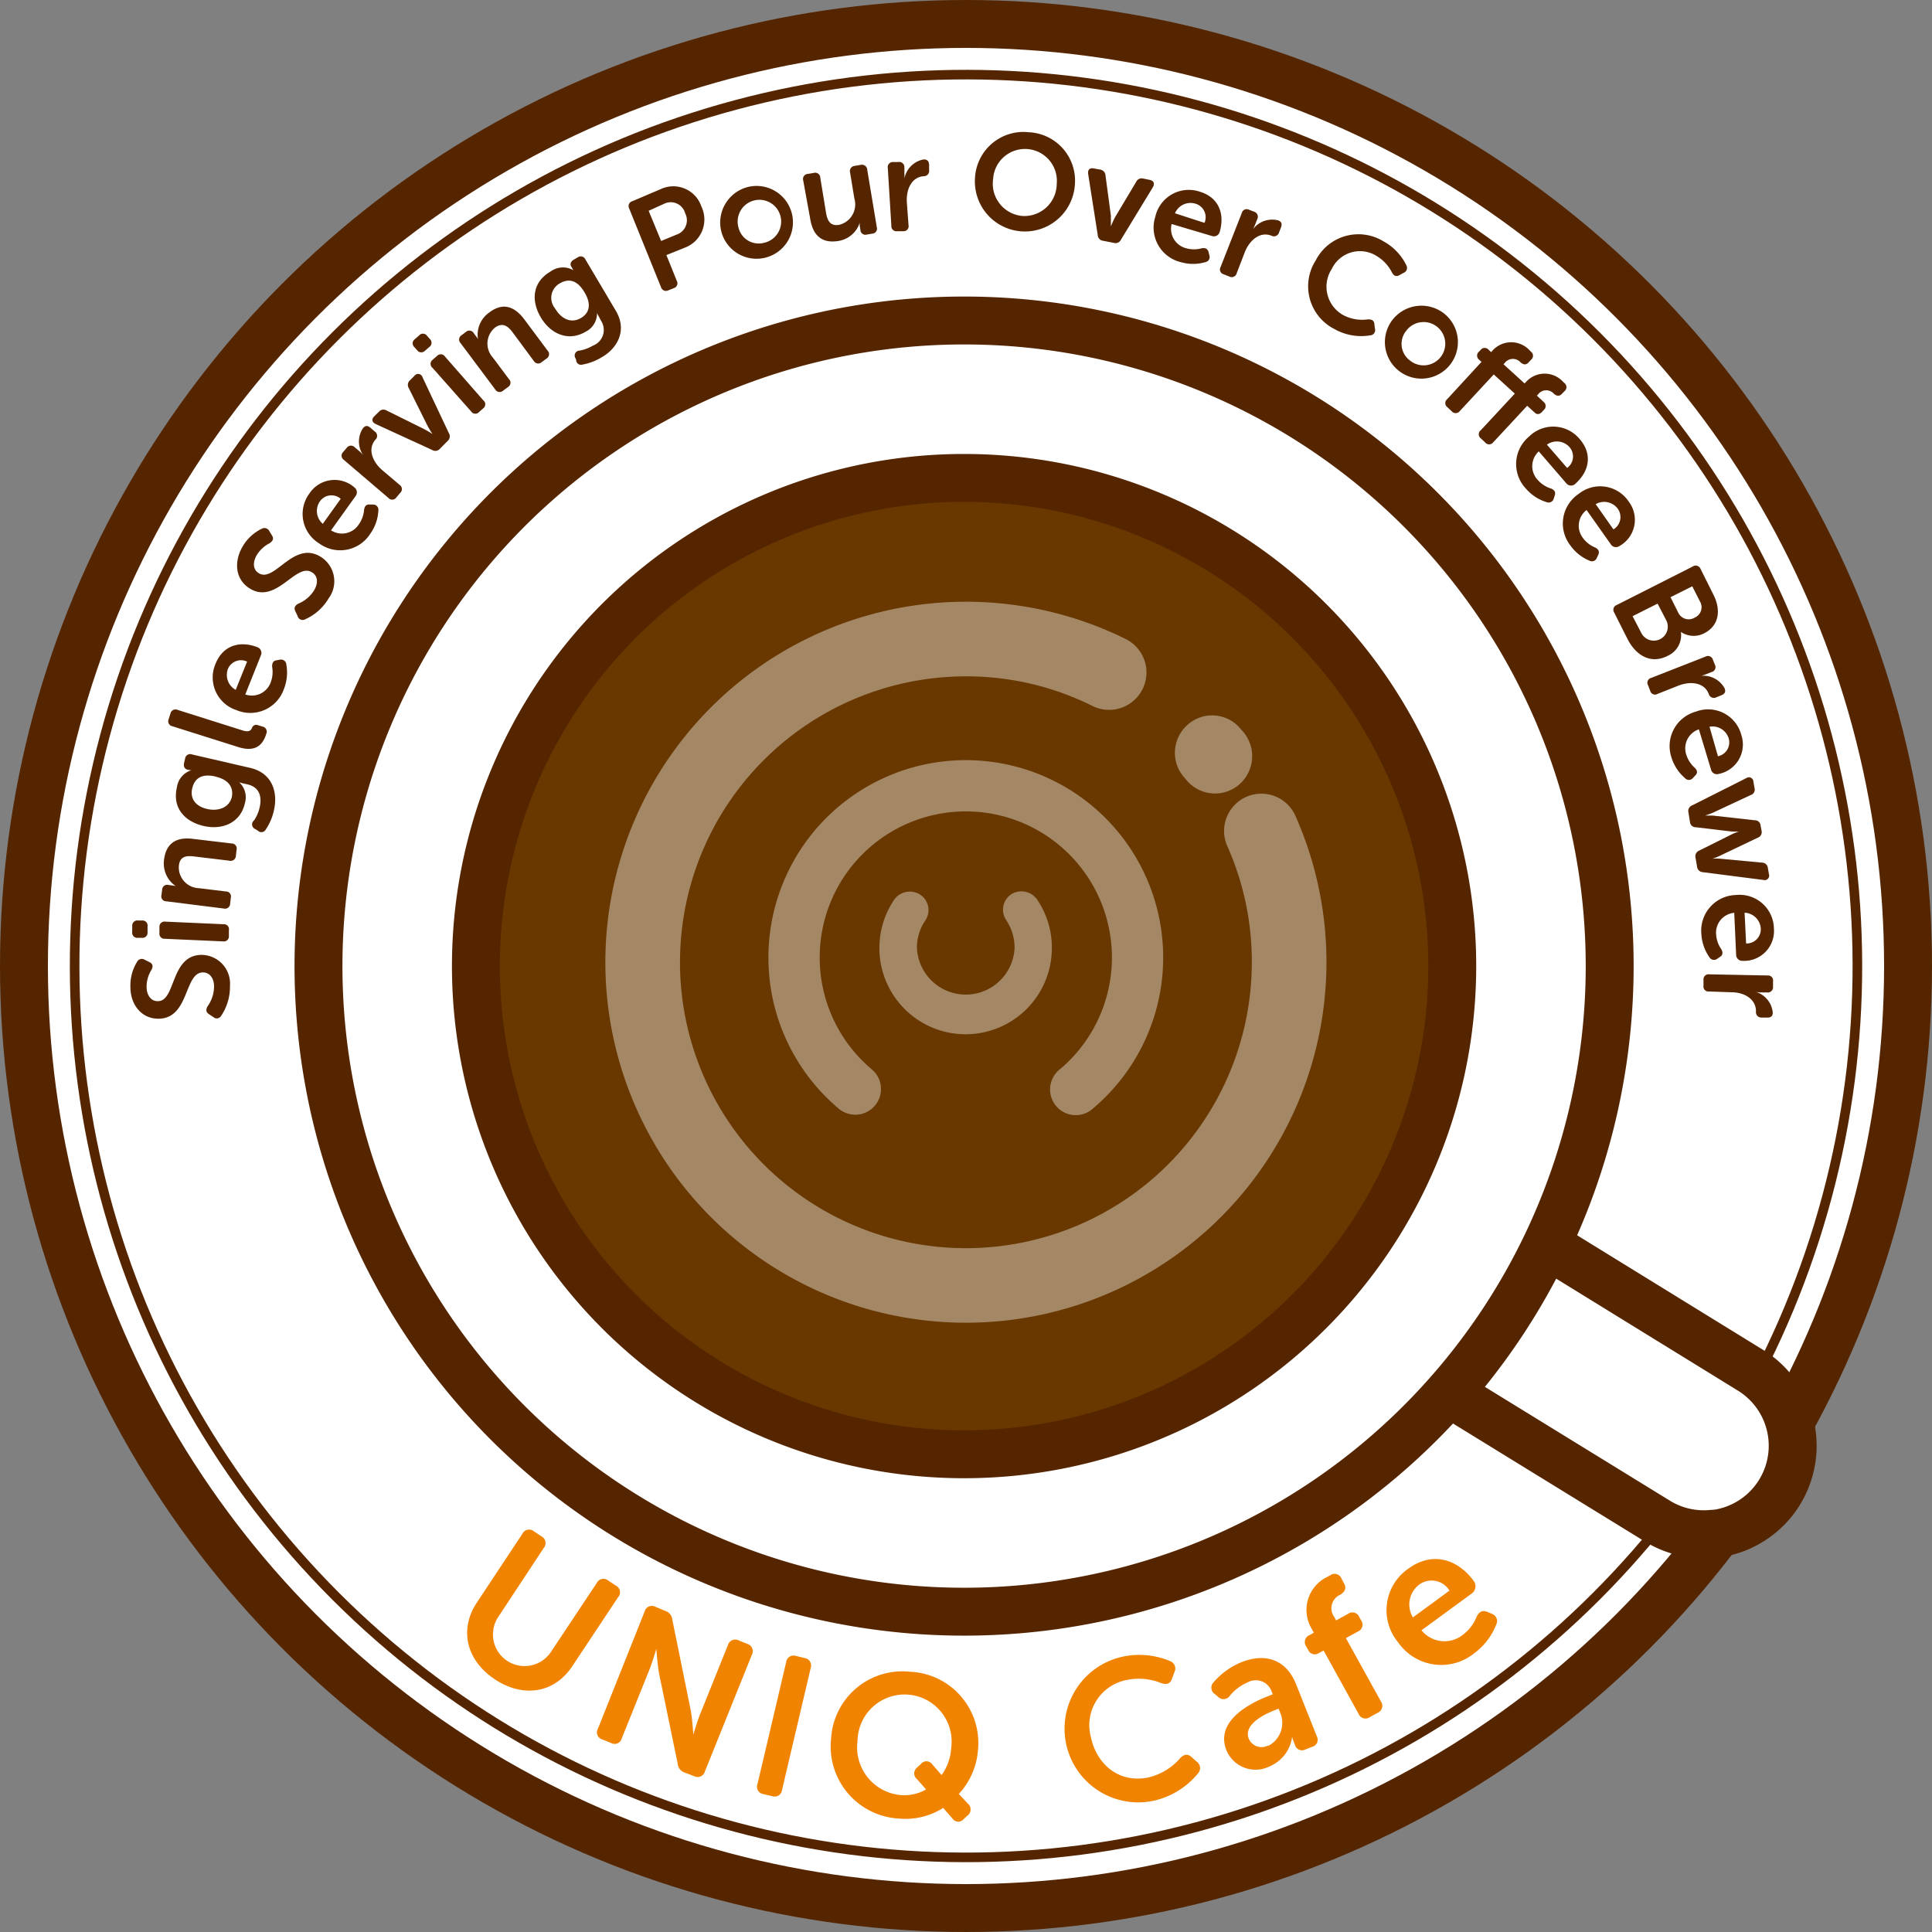 <svg xmlns="http://www.w3.org/2000/svg" width="71.13mm" height="71.13mm" viewBox="0 0 201.64 201.64"><rect x="0" y="0" width="201.64" height="201.64" fill="#808080" stroke="none"/><defs><style>.cls-1,.cls-5{fill:#fff;}.cls-1,.cls-2{stroke:#552500;stroke-miterlimit:10;}.cls-1{stroke-width:5px;}.cls-2{fill:none;}.cls-3{fill:#683800;}.cls-4{opacity:0.4;}.cls-6{fill:#f08300;}.cls-7{fill:#552500;}</style></defs><title>アセット 1</title><g id="レイヤー_2" data-name="レイヤー 2"><g id="レイヤー_1-2" data-name="レイヤー 1"><circle class="cls-1" cx="100.82" cy="100.82" r="98.32"/><circle class="cls-2" cx="100.82" cy="100.82" r="93.03" transform="translate(-41.76 100.82) rotate(-45)"/><circle class="cls-3" cx="100.64" cy="100.95" r="56.9"/><path class="cls-1" d="M178.51,160.1a9.24,9.24,0,0,1-5.54-1.35l-23.36-14.37a9.26,9.26,0,1,1,9.7-15.78L182.68,143a9.26,9.26,0,0,1-4.17,17.13Z"/><path class="cls-1" d="M168,100.82a67.38,67.38,0,1,1-67.37-67.37A67.37,67.37,0,0,1,168,100.82ZM100.62,49.88a50.95,50.95,0,1,0,50.95,50.94A50.95,50.95,0,0,0,100.62,49.88Z"/><g class="cls-4"><path class="cls-5" d="M124,75.6a3.89,3.89,0,0,0-.44,5.5l.28.33a3.87,3.87,0,0,0,5.47.47,3.92,3.92,0,0,0,.47-5.49l-.32-.36A3.83,3.83,0,0,0,124,75.6"/><path class="cls-5" d="M63.18,100.42a37.63,37.63,0,1,0,72-15.32,3.89,3.89,0,0,0-7.1,3.18,29.56,29.56,0,0,1,2.57,12.14A29.84,29.84,0,1,1,100.8,70.59,29.42,29.42,0,0,1,114,73.67a3.9,3.9,0,1,0,3.44-7,37.64,37.64,0,0,0-54.26,33.74"/><path class="cls-5" d="M80.2,99.94a20.57,20.57,0,0,0,7.27,15.71,2.68,2.68,0,1,0,3.46-4.09,15.25,15.25,0,1,1,19.74,0,2.68,2.68,0,1,0,3.45,4.09A20.6,20.6,0,1,0,80.2,99.94"/><path class="cls-5" d="M105.53,93.34a1.94,1.94,0,0,0-.5,2.71,5.16,5.16,0,0,1,.86,2.88,5.1,5.1,0,0,1-10.19,0,5,5,0,0,1,.87-2.86,1.93,1.93,0,0,0-.52-2.69,2,2,0,0,0-2.71.5,9,9,0,1,0,16.44,5.05,8.89,8.89,0,0,0-1.55-5.06,2,2,0,0,0-2.7-.53"/></g><path class="cls-6" d="M54.52,160.08a.78.78,0,0,1,1.2-.26l.78.52a.79.79,0,0,1,.25,1.22L52,168.76a3.3,3.3,0,0,0,5.5,3.65l4.78-7.19a.78.78,0,0,1,1.2-.26l.8.53a.77.77,0,0,1,.23,1.21l-4.79,7.21c-1.84,2.78-5.08,3.34-8.07,1.36s-3.74-5.2-1.89-8Z"/><path class="cls-6" d="M67.28,168.19a.78.78,0,0,1,1.13-.49l1,.42a1.06,1.06,0,0,1,.76.93l1.91,9.4c.19,1,.28,2.6.28,2.6l0,0s.4-1.38.73-2.19l2.88-7.16a.8.8,0,0,1,1.14-.49l.88.36a.79.79,0,0,1,.48,1.14l-4.9,12.17a.79.79,0,0,1-1.14.49L71.46,185a1.06,1.06,0,0,1-.73-.93l-1.94-9.39c-.18-1-.29-2.6-.29-2.6l0,0s-.4,1.38-.73,2.2l-2.87,7.13a.77.77,0,0,1-1.13.5l-.89-.36a.77.77,0,0,1-.47-1.14Z"/><path class="cls-6" d="M82.05,173.48a.78.78,0,0,1,1-.66l.94.23a.78.78,0,0,1,.63,1l-3,12.76a.77.77,0,0,1-1,.66l-.93-.22a.78.78,0,0,1-.63-1.06Z"/><path class="cls-6" d="M95,174.48a7.44,7.44,0,0,1,7.07,8.18,7.58,7.58,0,0,1-2,4.57l.93,1a.79.79,0,0,1,0,1.24l-.41.37a.72.72,0,0,1-1.15,0l-1-1.15a7.36,7.36,0,0,1-4.64,1.11,7.54,7.54,0,0,1-7.06-8.35A7.45,7.45,0,0,1,95,174.48Zm-1,12.87a4.54,4.54,0,0,0,2.65-.59l-.94-1.07a.77.77,0,0,1,0-1.21l.4-.37a.73.73,0,0,1,1.16,0l1,1.15a5.27,5.27,0,0,0,1-2.8,4.91,4.91,0,1,0-9.77-.76A5,5,0,0,0,94,187.35Z"/><path class="cls-6" d="M117.09,172.92a8.28,8.28,0,0,1,5.06.46.82.82,0,0,1,.41,1.16l-.24.67c-.19.53-.57.65-1.13.45a6.2,6.2,0,0,0-3.5-.34,4.8,4.8,0,0,0-3.83,6c.57,2.73,2.85,4.84,6,4.19a6.28,6.28,0,0,0,3.3-2c.39-.42.8-.51,1.22-.11l.53.47a.82.82,0,0,1,.12,1.22,8.29,8.29,0,0,1-4.77,2.88,7.69,7.69,0,0,1-3.16-15.05Z"/><path class="cls-6" d="M132.42,177l.41-.16-.09-.24a1.75,1.75,0,0,0-2.55-1,4.8,4.8,0,0,0-1.84,1.39.78.78,0,0,1-1.22.1l-.35-.29a.79.79,0,0,1-.12-1.22,7.68,7.68,0,0,1,2.93-2.11c2.57-1,4.68-.2,5.68,2.31l2.15,5.4a.77.77,0,0,1-.49,1.14l-.66.26a.78.78,0,0,1-1.13-.49l-.15-.39a2,2,0,0,1-.13-.45l0,0a3.89,3.89,0,0,1-2.37,3.11,3.28,3.28,0,0,1-4.48-1.67C126.81,179.75,130.2,177.84,132.42,177Zm-.06,5.22a2.71,2.71,0,0,0,1.23-3.52l-.14-.37-.41.16c-1.25.5-3.29,1.54-2.7,3A1.46,1.46,0,0,0,132.36,182.17Z"/><path class="cls-6" d="M138.14,172.26l-.46.25a.76.76,0,0,1-1.17-.36l-.18-.31a.78.78,0,0,1,.33-1.18l.46-.26-.24-.44a3.83,3.83,0,0,1,1.68-5.4l.27-.15a.77.77,0,0,1,1.18.35l.26.48c.28.49.12.87-.37,1.19a1.54,1.54,0,0,0-.64,2.34l.19.35,1.25-.69a.77.77,0,0,1,1.17.35l.18.32a.77.77,0,0,1-.33,1.18l-1.25.69,3.65,6.6a.79.79,0,0,1-.35,1.2l-.8.44a.77.77,0,0,1-1.18-.35Z"/><path class="cls-6" d="M147,163.71c2.45-1.79,5.1-1.05,6.83,1.32a.93.93,0,0,1-.21,1.27l-5.26,3.85a3.08,3.08,0,0,0,4.32.47,4.44,4.44,0,0,0,1.45-1.92c.27-.51.61-.68,1.12-.46l.45.19a.8.8,0,0,1,.46,1.12,6.79,6.79,0,0,1-2.3,3,5.47,5.47,0,0,1-7.93-1.13A5.26,5.26,0,0,1,147,163.71Zm4.28,2.3a2.18,2.18,0,0,0-3.14-.64,2.61,2.61,0,0,0-.68,3.44Z"/><path class="cls-7" d="M22.27,106.15l-.46-.3c-.32-.22-.34-.46-.15-.82a3.57,3.57,0,0,0,.68-2.07c0-.93-.51-1.49-1.19-1.47-1.92.05-1.4,4.75-4.54,4.83-1.78.05-3-1.4-3-3.32a4.68,4.68,0,0,1,.7-2.62.56.56,0,0,1,.8-.21l.48.24c.42.2.37.51.22.81a3.31,3.31,0,0,0-.51,1.76c0,.94.5,1.53,1.18,1.51,1.89,0,1.28-4.75,4.5-4.83A3,3,0,0,1,24,102.92a5.38,5.38,0,0,1-.94,3.13A.52.52,0,0,1,22.27,106.15Z"/><path class="cls-7" d="M14.8,97.88l-.43,0a.53.53,0,0,1-.57-.61l0-.63a.54.54,0,0,1,.62-.57l.43,0a.53.53,0,0,1,.55.62l0,.63A.53.53,0,0,1,14.8,97.88Zm2.41.1a.53.53,0,0,1-.57-.61l0-.62a.53.53,0,0,1,.62-.56l6.06.27a.52.52,0,0,1,.57.61l0,.62a.53.53,0,0,1-.63.56Z"/><path class="cls-7" d="M17.37,94.07a.52.52,0,0,1-.52-.65l.07-.55a.53.53,0,0,1,.66-.51l.44.06.32.06v0a2.85,2.85,0,0,1-1.22-2.74c.19-1.6,1.14-2.42,3-2.19l4.05.48a.53.53,0,0,1,.52.67l-.07.61a.54.54,0,0,1-.67.52l-3.67-.44c-.88-.11-1.5,0-1.61.95a2.17,2.17,0,0,0,2.11,2.36l2.79.34a.52.52,0,0,1,.52.65l-.07.62a.53.53,0,0,1-.67.51Z"/><path class="cls-7" d="M26.51,85.63a3.88,3.88,0,0,0,.59-1.37c.25-1.08,0-2.1-1.25-2.39l-.53-.12a3.64,3.64,0,0,1-.36-.11v0a2.14,2.14,0,0,1,.6,2.19c-.47,2.07-2.37,2.83-4.33,2.37s-3.26-1.89-2.77-4A2.17,2.17,0,0,1,20,80.38v0a.76.76,0,0,1-.18,0l-.27-.06c-.26-.06-.42-.3-.34-.68l.11-.47a.53.53,0,0,1,.72-.43l6.06,1.4c2.42.56,2.9,2.68,2.49,4.43a5.72,5.72,0,0,1-.85,2,.51.51,0,0,1-.82.13l-.29-.18A.52.52,0,0,1,26.51,85.63Zm-4-4.58c-1.62-.38-2.24.33-2.45,1.24-.25,1.1.39,1.87,1.55,2.14s2.33-.13,2.59-1.27C24.35,82.33,24.05,81.41,22.47,81.05Z"/><path class="cls-7" d="M18,75.8a.53.53,0,0,1-.4-.73l.19-.6a.54.54,0,0,1,.75-.38l6.77,2.14c.68.22.89,0,1-.28a.46.46,0,0,1,.62-.26l.46.14a.54.54,0,0,1,.4.76c-.29.92-.91,2-2.89,1.39Z"/><path class="cls-7" d="M22.5,69.27c.77-1.92,2.55-2.44,4.4-1.71a.63.63,0,0,1,.34.81L25.6,72.48a2.09,2.09,0,0,0,2.66-1.28,3.09,3.09,0,0,0,.14-1.63c0-.39.11-.61.48-.66l.33-.06a.55.55,0,0,1,.67.48,4.66,4.66,0,0,1-.24,2.56,3.72,3.72,0,0,1-5,2.21A3.58,3.58,0,0,1,22.5,69.27Zm3.29-.22a1.48,1.48,0,0,0-2,.76A1.78,1.78,0,0,0,24.6,72Z"/><path class="cls-7" d="M31.06,64.29l-.24-.5c-.16-.35-.05-.57.3-.78a3.54,3.54,0,0,0,1.67-1.41c.47-.81.35-1.54-.25-1.88-1.66-1-3.67,3.32-6.39,1.75-1.55-.89-1.8-2.75-.84-4.41a4.62,4.62,0,0,1,2-1.87.57.57,0,0,1,.8.24l.28.46c.25.39,0,.62-.24.8a3.34,3.34,0,0,0-1.35,1.24c-.47.81-.37,1.56.22,1.9,1.64,1,3.57-3.38,6.36-1.77a3,3,0,0,1,.92,4.39,5.37,5.37,0,0,1-2.44,2.18A.54.54,0,0,1,31.06,64.29Z"/><path class="cls-7" d="M32.31,51.48a3.14,3.14,0,0,1,4.69-.6.64.64,0,0,1,.13.87l-2.58,3.6a2.09,2.09,0,0,0,2.89-.61A3,3,0,0,0,38,53.19c.07-.39.25-.57.63-.53l.33,0a.54.54,0,0,1,.53.62,4.56,4.56,0,0,1-.84,2.42,3.72,3.72,0,0,1-5.36,1A3.59,3.59,0,0,1,32.31,51.48Zm3.25.58a1.47,1.47,0,0,0-2.16.25,1.76,1.76,0,0,0,.29,2.36Z"/><path class="cls-7" d="M35.89,48a.53.53,0,0,1-.07-.83l.36-.42a.54.54,0,0,1,.84-.07l.52.44a3.94,3.94,0,0,1,.35.36l0,0a2.51,2.51,0,0,1,0-2.8c.26-.3.51-.28.81,0l.42.36a.54.54,0,0,1,.06.85c-.86,1-.27,2.35.74,3.2l1.78,1.51a.53.53,0,0,1,.07.84l-.4.47a.52.52,0,0,1-.83.06Z"/><path class="cls-7" d="M39.22,44.26c-.4-.19-.47-.5-.16-.81l.48-.47a.62.62,0,0,1,.82-.13l3.78,1.87a10,10,0,0,1,1,.58l0,0a9.24,9.24,0,0,1-.59-1l-1.88-3.78a.64.64,0,0,1,.12-.83l.47-.47a.47.47,0,0,1,.83.14l2.76,5.85a.63.63,0,0,1-.13.81l-.8.81a.63.63,0,0,1-.82.13Z"/><path class="cls-7" d="M43.55,36.57l-.28-.32a.53.53,0,0,1,0-.83l.47-.41a.53.53,0,0,1,.84.05l.28.32a.53.53,0,0,1-.06.84l-.47.41A.53.53,0,0,1,43.55,36.57Zm1.59,1.82a.53.53,0,0,1,0-.83l.47-.41a.53.53,0,0,1,.83.06l4,4.57a.52.52,0,0,1,0,.83L50,43a.52.52,0,0,1-.83-.06Z"/><path class="cls-7" d="M48.07,35.81a.53.53,0,0,1,.11-.83l.44-.33a.53.53,0,0,1,.83.13l.26.35a1.69,1.69,0,0,1,.18.28l0,0a2.82,2.82,0,0,1,1.14-2.77c1.29-1,2.53-.85,3.69.69l2.43,3.26a.53.53,0,0,1-.12.84l-.49.36a.53.53,0,0,1-.83-.12l-2.22-3c-.53-.71-1.07-1-1.8-.5a2.16,2.16,0,0,0-.25,3.15l1.68,2.25a.52.52,0,0,1-.11.83l-.5.37a.53.53,0,0,1-.83-.13Z"/><path class="cls-7" d="M60.49,36.59a4.15,4.15,0,0,0,1.4-.52,1.75,1.75,0,0,0,.86-2.56L62.48,33a2.57,2.57,0,0,1-.17-.33l0,0a2.12,2.12,0,0,1-1.17,1.94c-1.82,1.09-3.68.24-4.7-1.49s-.89-3.66,1-4.77a2.2,2.2,0,0,1,2.42-.14h0a1.07,1.07,0,0,1-.1-.15l-.14-.24c-.14-.23-.08-.51.25-.71l.42-.25a.54.54,0,0,1,.81.22l3.17,5.35c1.27,2.14.06,4-1.48,4.86a5.72,5.72,0,0,1-2,.76.51.51,0,0,1-.66-.51L60,37.26A.52.52,0,0,1,60.49,36.59ZM61,30.5c-.85-1.43-1.79-1.39-2.6-.91a1.73,1.73,0,0,0-.47,2.6c.67,1.13,1.7,1.59,2.7,1C61.39,32.75,61.84,31.9,61,30.5Z"/><path class="cls-7" d="M65.65,21.72A.52.52,0,0,1,66,21L69,19.72a3.09,3.09,0,0,1,4.21,1.85,3.13,3.13,0,0,1-1.74,4.28l-1.92.77,1.08,2.68a.53.53,0,0,1-.32.78l-.6.24A.53.53,0,0,1,69,30Zm4.93,2.78a1.58,1.58,0,0,0,.93-2.24,1.56,1.56,0,0,0-2.18-1L67.7,22,69,25.15Z"/><path class="cls-7" d="M78.12,19.5a3.8,3.8,0,1,1-2.82,4.73A3.83,3.83,0,0,1,78.12,19.5Zm1.63,5.84a2.27,2.27,0,1,0-2.68-1.61A2.17,2.17,0,0,0,79.75,25.34Z"/><path class="cls-7" d="M83.83,18.83a.53.53,0,0,1,.49-.68l.6-.1a.53.53,0,0,1,.69.49l.6,3.65c.14.87.46,1.42,1.35,1.28a2.19,2.19,0,0,0,1.61-2.75L88.72,18a.55.55,0,0,1,.5-.69l.6-.1a.55.55,0,0,1,.69.5l1,6a.53.53,0,0,1-.49.68l-.55.09a.52.52,0,0,1-.67-.49l-.07-.42a2.15,2.15,0,0,1,0-.33h0a2.79,2.79,0,0,1-2.23,1.91c-1.53.25-2.62-.36-2.94-2.31Z"/><path class="cls-7" d="M92.66,17.55a.53.53,0,0,1,.54-.64l.55,0a.54.54,0,0,1,.64.55l0,.68a3.49,3.49,0,0,1,0,.5h0a2.51,2.51,0,0,1,2-2c.39,0,.55.16.58.55l0,.56a.55.55,0,0,1-.56.64c-1.32.1-1.86,1.45-1.76,2.77l.17,2.33a.52.52,0,0,1-.54.64l-.62,0a.53.53,0,0,1-.63-.56Z"/><path class="cls-7" d="M107.35,13.8a5.06,5.06,0,0,1,4.83,5.52,5.22,5.22,0,1,1-10.42-.77A5.06,5.06,0,0,1,107.35,13.8Zm-.65,8.74a3.38,3.38,0,0,0,3.59-3.35,3.33,3.33,0,1,0-6.64-.5A3.38,3.38,0,0,0,106.7,22.54Z"/><path class="cls-7" d="M113.57,18.16c-.06-.44.16-.67.59-.58l.66.12a.65.65,0,0,1,.56.62l.56,4.18c0,.45,0,1.13,0,1.13h0a9.26,9.26,0,0,1,.46-1L118.57,19a.63.63,0,0,1,.76-.36l.65.13c.43.08.56.38.35.76L117,25a.63.63,0,0,1-.75.35l-1.12-.22a.62.62,0,0,1-.56-.6Z"/><path class="cls-7" d="M125.2,20c2,.59,2.66,2.32,2.09,4.23a.62.62,0,0,1-.77.41l-4.24-1.26a2.09,2.09,0,0,0,1.52,2.53,3,3,0,0,0,1.63,0c.39-.06.62.06.71.42l.08.32a.54.54,0,0,1-.42.71,4.54,4.54,0,0,1-2.56,0,3.71,3.71,0,0,1-2.66-4.75A3.58,3.58,0,0,1,125.2,20Zm.51,3.26a1.47,1.47,0,0,0-.94-2,1.76,1.76,0,0,0-2.14,1Z"/><path class="cls-7" d="M129.6,22.24a.53.53,0,0,1,.76-.35l.52.2a.55.55,0,0,1,.34.78l-.25.63a2.85,2.85,0,0,1-.22.45h0A2.51,2.51,0,0,1,133.4,23c.37.14.43.38.29.75l-.2.52a.55.55,0,0,1-.79.33c-1.23-.48-2.31.51-2.79,1.74l-.84,2.18a.53.53,0,0,1-.77.34l-.58-.23a.52.52,0,0,1-.33-.76Z"/><path class="cls-7" d="M144.41,25.2a5.67,5.67,0,0,1,2.38,2.51.55.55,0,0,1-.31.77l-.43.24c-.33.18-.58.08-.77-.28a4.29,4.29,0,0,0-1.63-1.74A3.26,3.26,0,0,0,139,28.06a3.39,3.39,0,0,0,1.18,4.82,4.2,4.2,0,0,0,2.59.45c.39,0,.63.1.67.49l.06.48A.54.54,0,0,1,143,35a5.65,5.65,0,0,1-3.73-.66,5,5,0,0,1-1.95-7.16A5,5,0,0,1,144.41,25.2Z"/><path class="cls-7" d="M150.74,32.74a3.81,3.81,0,1,1-5.46.71A3.83,3.83,0,0,1,150.74,32.74Zm-3.58,4.89a2.26,2.26,0,1,0-.4-3.1A2.16,2.16,0,0,0,147.16,37.63Z"/><path class="cls-7" d="M154.62,37.77l-.25-.23a.54.54,0,0,1,0-.85l.16-.17a.54.54,0,0,1,.85,0l.25.23.16-.18a2.62,2.62,0,0,1,3.86,0l.14.14a.53.53,0,0,1,0,.84l-.25.27c-.26.29-.53.26-.84,0a1.07,1.07,0,0,0-1.66.07l-.12.13,2.2,2,.16-.17a2.61,2.61,0,0,1,3.86,0l.14.13a.54.54,0,0,1,0,.85l-.26.27c-.26.28-.53.26-.84,0a1.06,1.06,0,0,0-1.66.07l-.12.12.71.66a.54.54,0,0,1,0,.85l-.16.18c-.27.29-.54.31-.78.08l-.78-.71-3.55,3.82a.53.53,0,0,1-.84,0l-.45-.42a.53.53,0,0,1,0-.85l3.55-3.82-2.2-2-3.55,3.83a.54.54,0,0,1-.85,0l-.45-.42a.53.53,0,0,1,0-.84Z"/><path class="cls-7" d="M164.88,45.84c1.35,1.56,1,3.39-.52,4.7a.63.63,0,0,1-.87-.08l-2.89-3.35a2.09,2.09,0,0,0-.09,3,3,3,0,0,0,1.38.88c.36.16.5.38.37.74l-.1.31a.55.55,0,0,1-.74.37A4.65,4.65,0,0,1,159.26,51a3.73,3.73,0,0,1,.33-5.44A3.58,3.58,0,0,1,164.88,45.84Zm-1.32,3a1.48,1.48,0,0,0,.26-2.16,1.77,1.77,0,0,0-2.37-.27Z"/><path class="cls-7" d="M170,52.37A3.13,3.13,0,0,1,169,57a.63.63,0,0,1-.86-.16l-2.55-3.61a2.07,2.07,0,0,0-.38,2.92,3,3,0,0,0,1.29,1c.35.19.46.43.3.77l-.14.3a.54.54,0,0,1-.76.3,4.57,4.57,0,0,1-2-1.59,3.72,3.72,0,0,1,.86-5.38A3.58,3.58,0,0,1,170,52.37Zm-1.61,2.88a1.49,1.49,0,0,0,.47-2.13,1.76,1.76,0,0,0-2.32-.5Z"/><path class="cls-7" d="M176.68,59.12a.54.54,0,0,1,.8.25l1.35,2.7c.82,1.62.57,3.22-.92,4a2.37,2.37,0,0,1-2.48-.12l0,0a2.36,2.36,0,0,1-1.4,2.51c-1.8.91-3.34-.12-4.18-1.79l-1.38-2.74a.53.53,0,0,1,.27-.79Zm-5.38,6.94a1.46,1.46,0,1,0,2.61-1.31L173,63l-2.61,1.31Zm3.85-2.13a1.2,1.2,0,0,0,1.72.53,1.18,1.18,0,0,0,.54-1.71l-.79-1.56-2.27,1.14Z"/><path class="cls-7" d="M178,68.53a.53.53,0,0,1,.77.32l.21.52a.53.53,0,0,1-.34.77l-.64.25a3.4,3.4,0,0,1-.48.15l0,0A2.51,2.51,0,0,1,180,71.85c.14.37,0,.58-.36.72l-.52.21a.55.55,0,0,1-.78-.35c-.48-1.24-1.94-1.35-3.17-.87l-2.17.86a.52.52,0,0,1-.77-.32l-.23-.59a.52.52,0,0,1,.34-.76Z"/><path class="cls-7" d="M181.74,76.71a3.13,3.13,0,0,1-2.39,4.07.62.62,0,0,1-.76-.42l-1.28-4.24A2.09,2.09,0,0,0,176,78.78a3.05,3.05,0,0,0,.9,1.37c.27.29.3.54,0,.82l-.22.24a.54.54,0,0,1-.82,0,4.6,4.6,0,0,1-1.41-2.15A3.73,3.73,0,0,1,177,74.27,3.58,3.58,0,0,1,181.74,76.71Zm-2.44,2.22a1.48,1.48,0,0,0,1.12-1.87,1.76,1.76,0,0,0-2-1.21Z"/><path class="cls-7" d="M182.26,81.21a.47.47,0,0,1,.74.37l.12.68a.59.59,0,0,1-.41.72l-4,1.87-.74.27v0s.39,0,.78,0l4.39.49a.59.59,0,0,1,.61.55l.1.54a.61.61,0,0,1-.4.73l-4,1.91a4.45,4.45,0,0,1-.73.28v0a7.19,7.19,0,0,1,.79,0l4.37.41a.62.62,0,0,1,.63.56l.11.64a.47.47,0,0,1-.57.61l-6.32-.81a.64.64,0,0,1-.61-.57l-.16-.94a.64.64,0,0,1,.39-.75l3.39-1.69a5.61,5.61,0,0,1,.75-.3v0a7.37,7.37,0,0,1-.8,0L177,86.34a.6.6,0,0,1-.62-.55l-.16-1a.62.62,0,0,1,.38-.73Z"/><path class="cls-7" d="M185.14,96.91a3.12,3.12,0,0,1-3.3,3.37.63.63,0,0,1-.64-.59L181,95.27a2.08,2.08,0,0,0-1.89,2.27,3,3,0,0,0,.55,1.54c.18.35.15.6-.16.8l-.28.19a.55.55,0,0,1-.81-.16,4.67,4.67,0,0,1-.84-2.42,3.72,3.72,0,0,1,3.61-4.08A3.58,3.58,0,0,1,185.14,96.91Zm-2.9,1.56a1.48,1.48,0,0,0,1.53-1.54,1.76,1.76,0,0,0-1.69-1.67Z"/><path class="cls-7" d="M184.48,101.81a.52.52,0,0,1,.57.6V103a.55.55,0,0,1-.62.58l-.68,0a3.2,3.2,0,0,1-.5-.06v0a2.5,2.5,0,0,1,1.77,2.16c0,.4-.22.54-.62.52h-.55a.56.56,0,0,1-.58-.64c0-1.32-1.25-2-2.57-2l-2.33-.08a.52.52,0,0,1-.58-.6l0-.63a.53.53,0,0,1,.62-.56Z"/></g></g></svg>